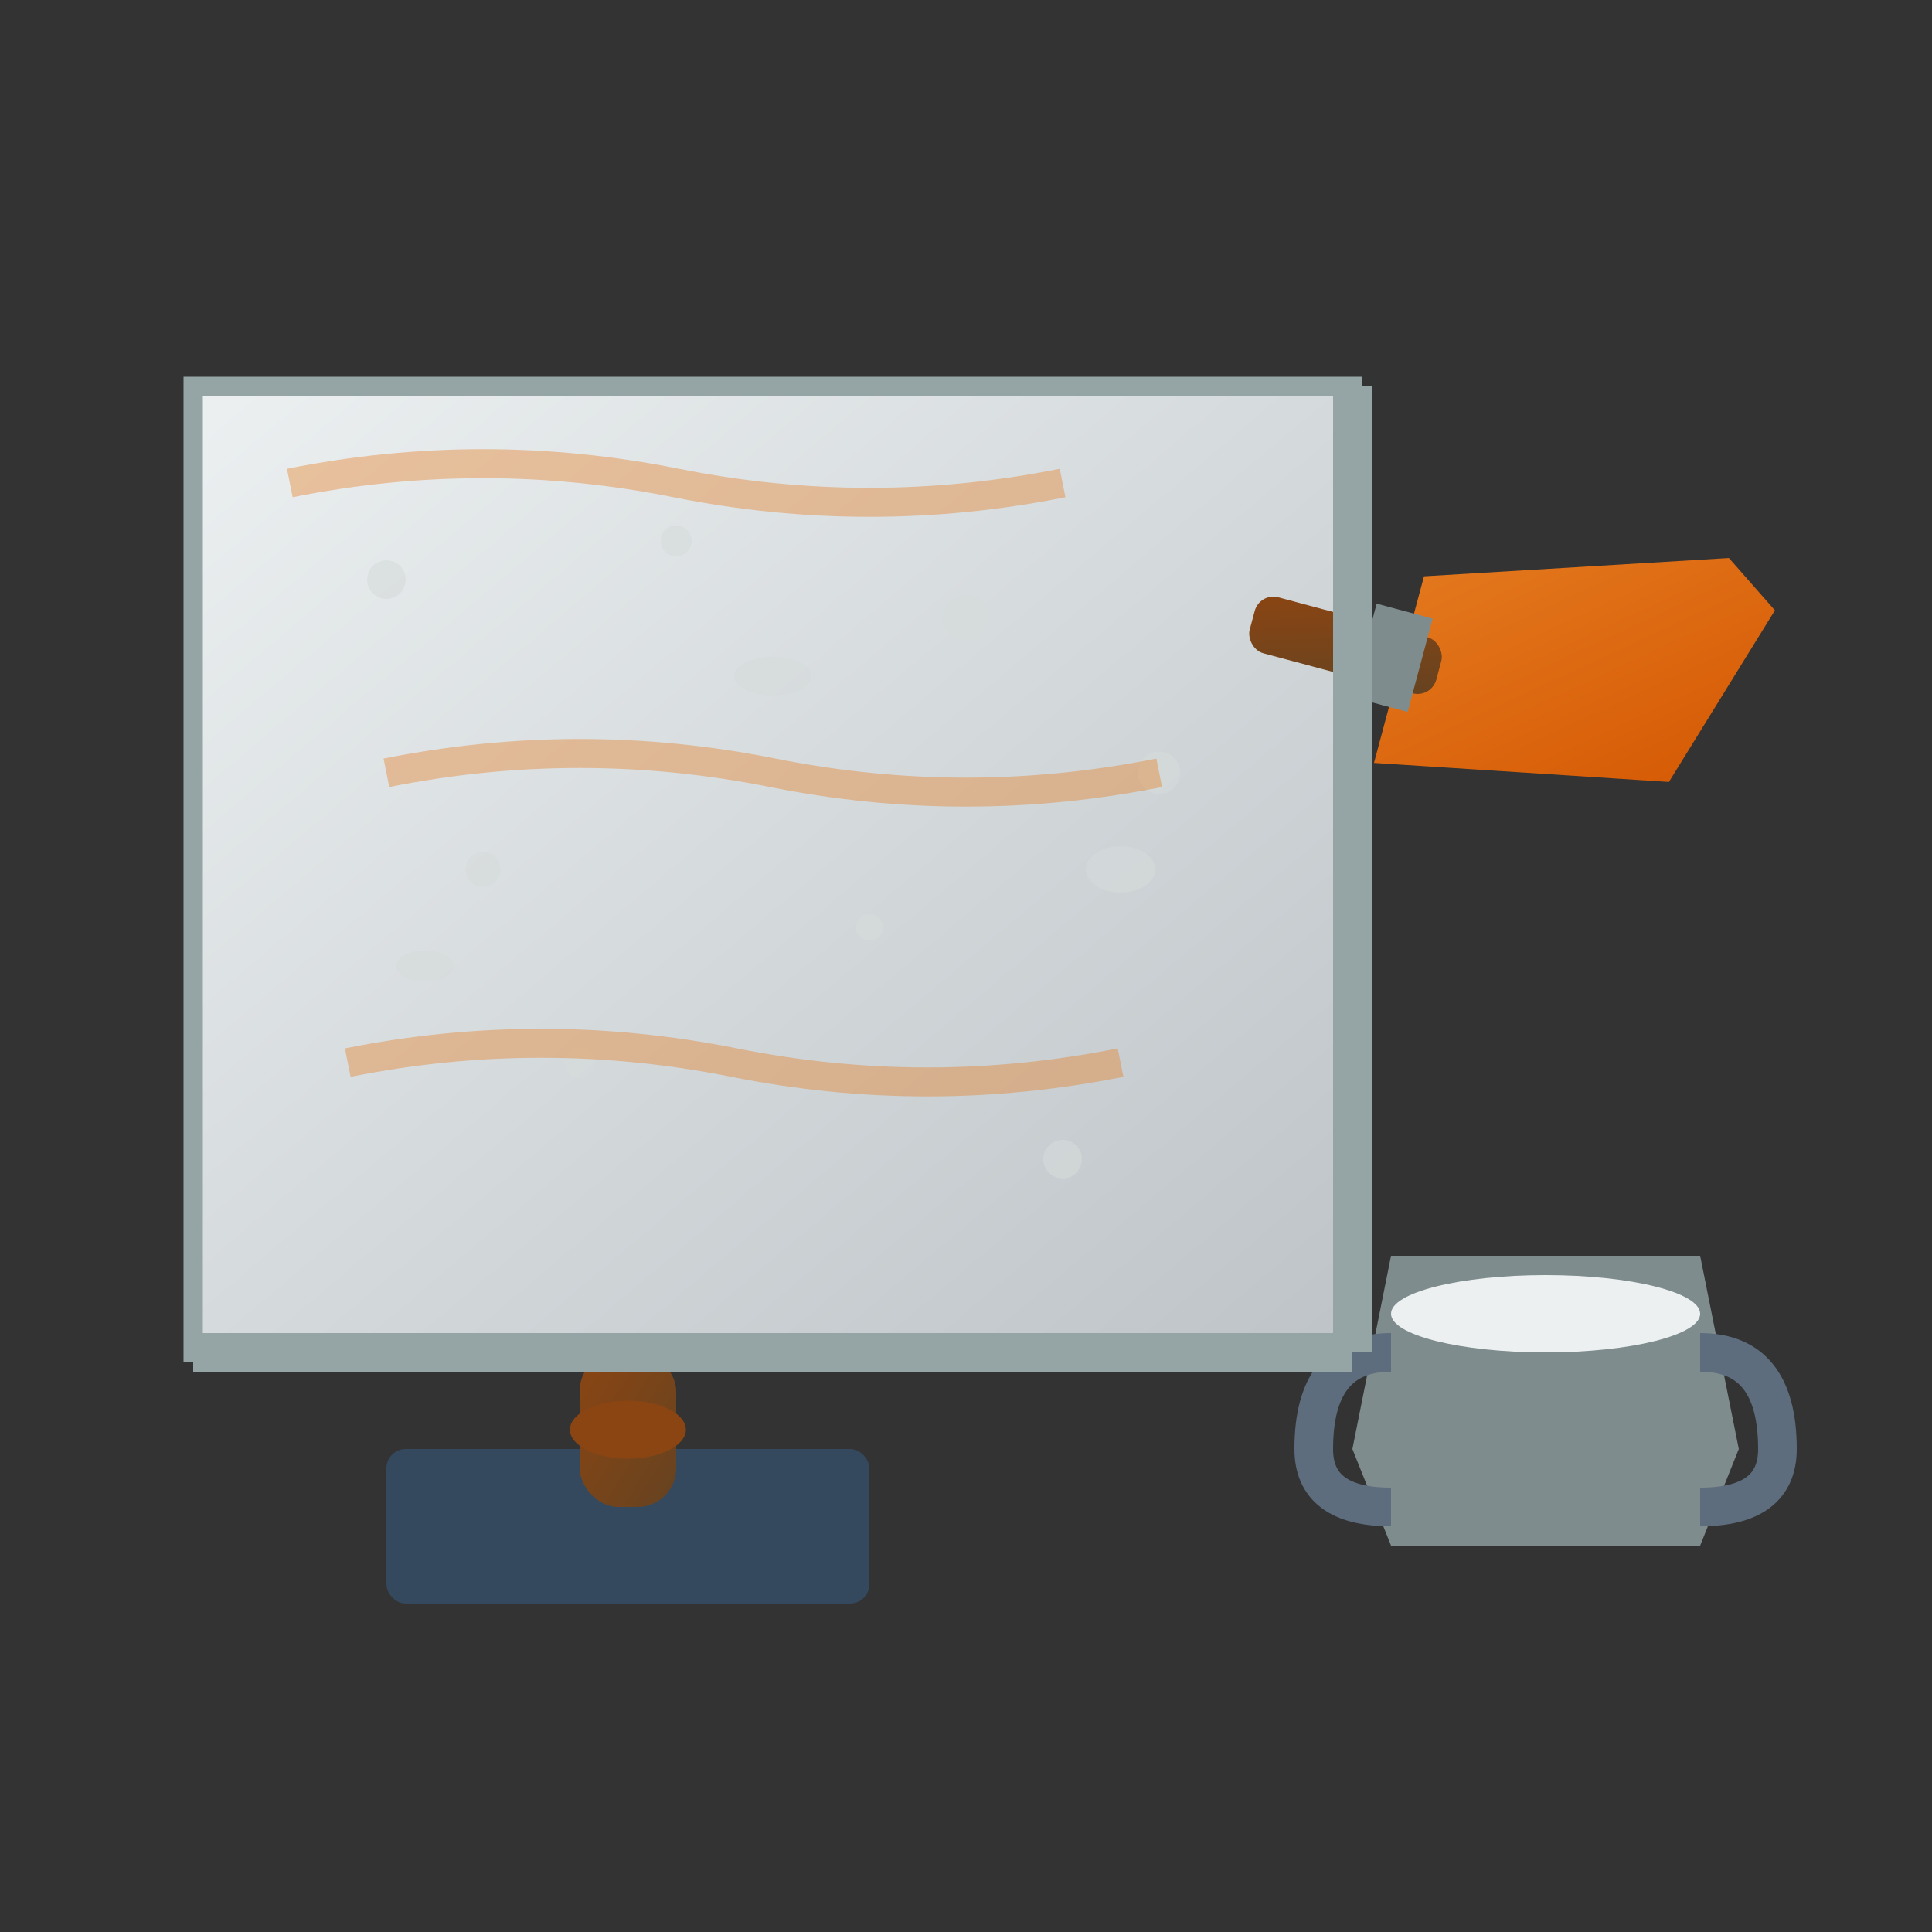 <svg xmlns="http://www.w3.org/2000/svg" viewBox="0 0 100 100" width="100" height="100">
    <rect x="0" y="0" width="100" height="100" fill="#333333" stroke="none"/>
    <defs>
        <linearGradient id="wallGradient" x1="0%" y1="0%" x2="100%" y2="100%">
            <stop offset="0%" style="stop-color:#ecf0f1;stop-opacity:1" />
            <stop offset="100%" style="stop-color:#bdc3c7;stop-opacity:1" />
        </linearGradient>
        <linearGradient id="toolGradient" x1="0%" y1="0%" x2="100%" y2="100%">
            <stop offset="0%" style="stop-color:#e67e22;stop-opacity:1" />
            <stop offset="100%" style="stop-color:#d35400;stop-opacity:1" />
        </linearGradient>
        <linearGradient id="handleGradient" x1="0%" y1="0%" x2="100%" y2="100%">
            <stop offset="0%" style="stop-color:#8b4513;stop-opacity:1" />
            <stop offset="100%" style="stop-color:#654321;stop-opacity:1" />
        </linearGradient>
    </defs>
    
    <!-- Wall surface -->
    <rect x="10" y="20" width="60" height="50" fill="url(#wallGradient)" stroke="#95a5a6" stroke-width="1"/>
    
    <!-- Textured plaster effect -->
    <g opacity="0.6">
        <!-- Rough texture pattern -->
        <circle cx="20" cy="30" r="1" fill="#d5dbdb"/>
        <circle cx="35" cy="28" r="0.8" fill="#d5dbdb"/>
        <circle cx="50" cy="32" r="1.2" fill="#d5dbdb"/>
        <circle cx="25" cy="45" r="0.9" fill="#d5dbdb"/>
        <circle cx="45" cy="48" r="0.7" fill="#d5dbdb"/>
        <circle cx="60" cy="40" r="1.1" fill="#d5dbdb"/>
        <circle cx="30" cy="55" r="0.8" fill="#d5dbdb"/>
        <circle cx="55" cy="60" r="1" fill="#d5dbdb"/>
        
        <!-- Small rough patches -->
        <ellipse cx="40" cy="35" rx="2" ry="1" fill="#d5dbdb"/>
        <ellipse cx="22" cy="50" rx="1.5" ry="0.8" fill="#d5dbdb"/>
        <ellipse cx="58" cy="45" rx="1.8" ry="1.2" fill="#d5dbdb"/>
    </g>
    
    <!-- Plastering trowel -->
    <g transform="translate(75, 25) rotate(15)">
        <!-- Trowel blade -->
        <path d="M0 5 L15 0 L18 2 L15 12 L0 15 Z" fill="url(#toolGradient)"/>
        <!-- Handle -->
        <rect x="-8" y="8" width="10" height="3" fill="url(#handleGradient)" rx="1"/>
        <!-- Metal ferrule -->
        <rect x="-2" y="7" width="3" height="5" fill="#7f8c8d"/>
    </g>
    
    <!-- Float tool -->
    <g transform="translate(20, 75)">
        <!-- Float base -->
        <rect x="0" y="0" width="25" height="8" fill="#34495e" rx="1"/>
        <!-- Handle -->
        <rect x="10" y="-5" width="5" height="8" fill="url(#handleGradient)" rx="2"/>
        <!-- Handle grip -->
        <ellipse cx="12.5" cy="-1" rx="3" ry="1.5" fill="#8b4513"/>
    </g>
    
    <!-- Bucket with plaster -->
    <g transform="translate(70, 60)">
        <!-- Bucket -->
        <path d="M0 15 L2 5 L18 5 L20 15 L18 20 L2 20 Z" fill="#7f8c8d"/>
        <!-- Plaster material -->
        <ellipse cx="10" cy="8" rx="8" ry="2" fill="#ecf0f1"/>
        <!-- Bucket handle -->
        <path d="M2 10 Q-2 10 -2 15 Q-2 18 2 18" fill="none" stroke="#5d6d7e" stroke-width="2"/>
        <path d="M18 10 Q22 10 22 15 Q22 18 18 18" fill="none" stroke="#5d6d7e" stroke-width="2"/>
    </g>
    
    <!-- Plaster application marks -->
    <g opacity="0.4">
        <!-- Smooth application strokes -->
        <path d="M15 25 Q25 23 35 25 Q45 27 55 25" fill="none" stroke="#e67e22" stroke-width="1.5"/>
        <path d="M20 40 Q30 38 40 40 Q50 42 60 40" fill="none" stroke="#e67e22" stroke-width="1.5"/>
        <path d="M18 55 Q28 53 38 55 Q48 57 58 55" fill="none" stroke="#e67e22" stroke-width="1.5"/>
    </g>
    
    <!-- Corner edge detail -->
    <g>
        <line x1="70" y1="20" x2="70" y2="70" stroke="#95a5a6" stroke-width="2"/>
        <line x1="70" y1="70" x2="10" y2="70" stroke="#95a5a6" stroke-width="2"/>
    </g>
</svg>
